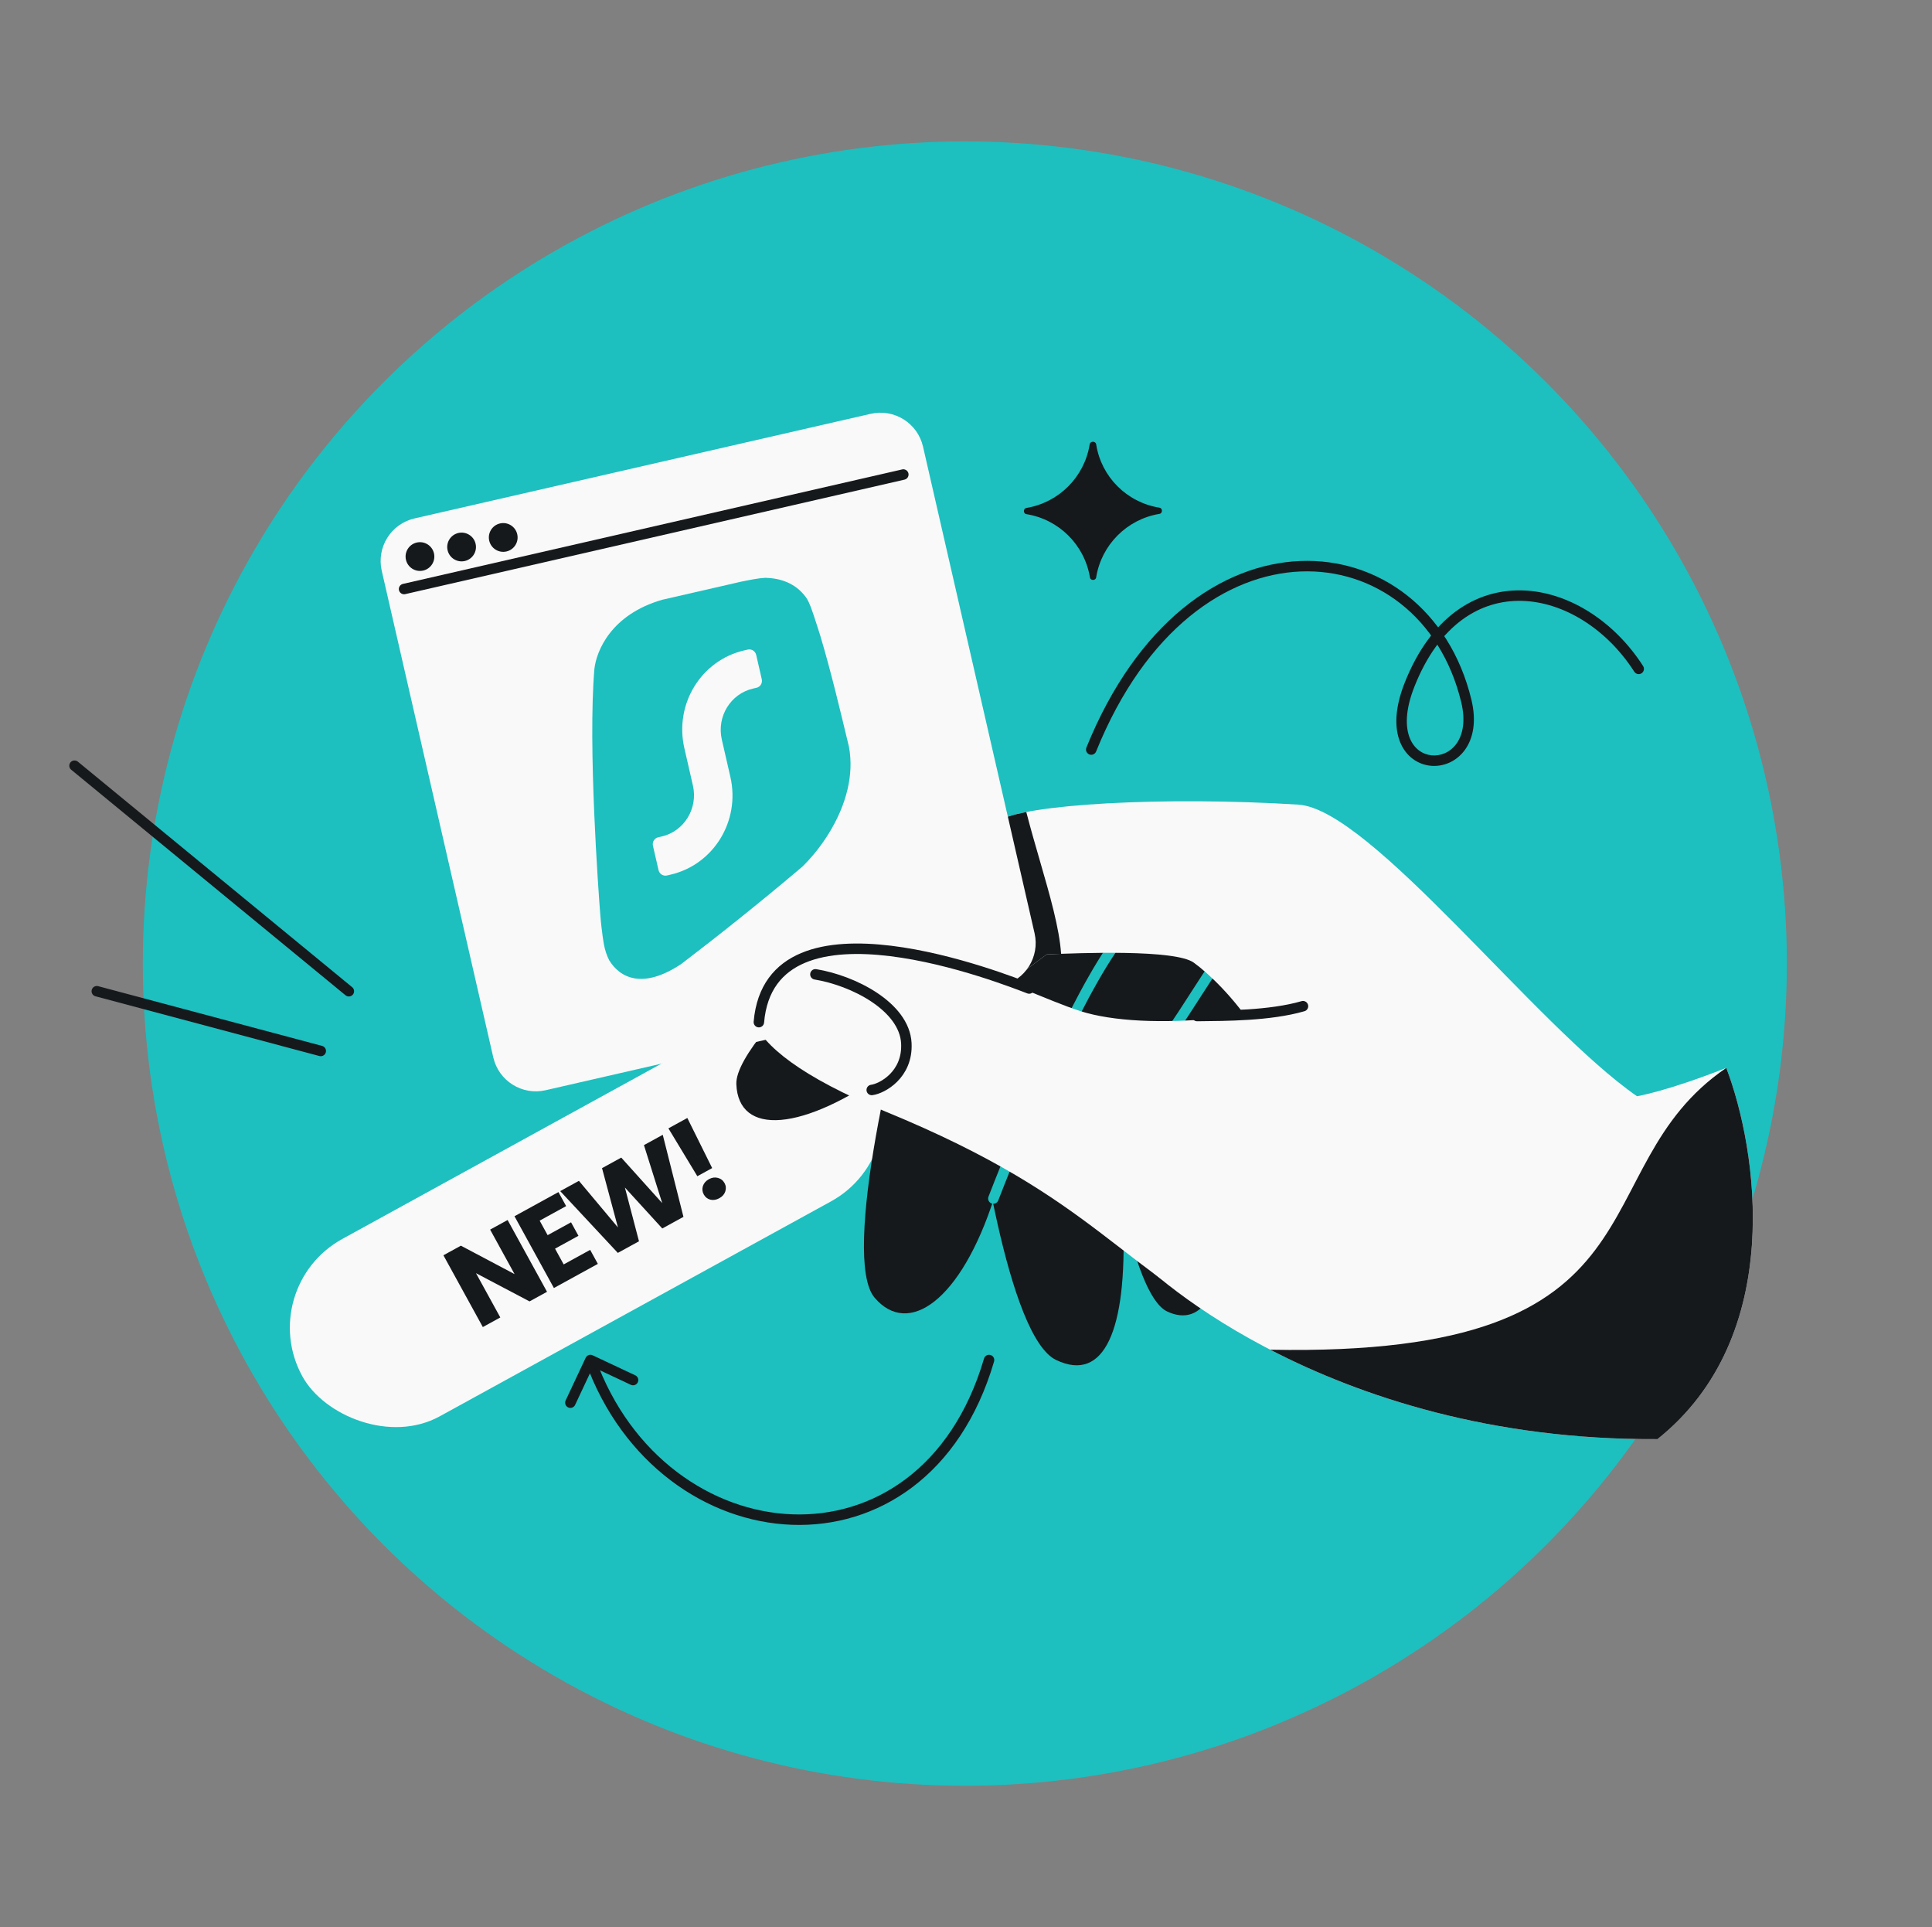 <svg width="369" height="368" viewBox="0 0 369 368" fill="none" xmlns="http://www.w3.org/2000/svg">
<rect x="0" y="0" width="369" height="368" fill="#808080" stroke="none"/>
<circle cx="184.278" cy="184" r="157" fill="#1EBFBF"/>
<path d="M269.21 130.759L268.28 130.391L269.21 130.759ZM280.045 133.792L281.017 133.556L280.045 133.792ZM113.19 258.796C112.69 258.561 112.094 258.776 111.86 259.276L108.032 267.421C107.797 267.921 108.012 268.517 108.512 268.752C109.012 268.987 109.607 268.772 109.842 268.272L113.244 261.031L120.485 264.434C120.985 264.668 121.58 264.454 121.815 263.954C122.05 263.454 121.835 262.858 121.336 262.623L113.19 258.796ZM189.86 259.983C190.015 259.453 189.712 258.898 189.182 258.742C188.652 258.587 188.096 258.89 187.941 259.42L189.86 259.983ZM207.494 142.754C207.287 143.266 207.534 143.849 208.046 144.056C208.558 144.264 209.141 144.016 209.348 143.504L207.494 142.754ZM312.14 128.265C312.438 128.73 313.057 128.865 313.522 128.567C313.986 128.269 314.121 127.65 313.823 127.185L312.14 128.265ZM268.28 130.391C266.382 135.193 266.311 138.987 267.413 141.706C268.525 144.451 270.791 145.976 273.216 146.221C275.623 146.465 278.134 145.443 279.755 143.239C281.381 141.027 282.036 137.742 281.017 133.556L279.073 134.029C279.99 137.793 279.336 140.432 278.144 142.054C276.945 143.684 275.124 144.404 273.417 144.231C271.728 144.06 270.099 143.01 269.266 140.955C268.423 138.873 268.355 135.642 270.14 131.126L268.28 130.391ZM281.017 133.556C276.843 116.414 263.341 106.527 248.343 107.127C233.354 107.726 217.198 118.77 207.494 142.754L209.348 143.504C218.849 120.023 234.436 109.684 248.423 109.125C262.401 108.566 275.108 117.743 279.073 134.029L281.017 133.556ZM313.823 127.185C308.31 118.592 299.521 112.97 290.736 112.739C281.85 112.506 273.262 117.79 268.28 130.391L270.14 131.126C274.878 119.143 282.8 114.532 290.683 114.739C298.666 114.948 306.902 120.101 312.14 128.265L313.823 127.185ZM187.941 259.42C181.763 280.48 166.569 289.727 151.328 289.168C136.031 288.606 120.485 278.161 113.705 259.362L111.824 260.04C118.862 279.554 135.087 290.573 151.255 291.166C167.48 291.761 183.445 281.852 189.86 259.983L187.941 259.42Z" fill="#16191C"/>
<path d="M14.234 146.211L66.626 189.278M61.262 200.685L18.489 189.278" stroke="#16191C" stroke-width="2" stroke-linecap="round"/>
<path d="M196.11 98.19C195.372 98.13 195.37 97.05 196.108 96.982C202.263 95.933 207.086 91.09 208.11 84.931C208.178 84.16 209.304 84.158 209.375 84.928C210.366 91.083 215.21 95.907 221.369 96.93C222.107 96.996 222.11 98.076 221.371 98.138C215.216 99.187 210.393 104.03 209.37 110.189C209.304 110.927 208.224 110.93 208.161 110.192C207.113 104.037 202.27 99.213 196.11 98.19Z" fill="#16191C"/>
<path d="M145.687 199.225L129.092 203.079" stroke="#16191C" stroke-width="2" stroke-linecap="round"/>
<rect x="48.449" y="245.88" width="123.884" height="38.643" rx="19.321" transform="rotate(-28.775 48.449 245.88)" fill="#F9F9F9"/>
<path d="M104.479 246.673L101.14 248.506L90.912 243.119L95.556 251.573L92.217 253.407L84.689 239.7L88.028 237.866L98.277 243.293L93.612 234.799L96.951 232.966L104.479 246.673ZM103.072 233.086L104.595 235.859L109.066 233.403L110.481 235.98L106.01 238.436L107.661 241.443L112.718 238.666L114.188 241.341L105.792 245.952L98.264 232.245L106.66 227.634L108.129 230.309L103.072 233.086ZM126.582 216.693L130.536 232.362L126.494 234.582L119.353 226.762L122.043 237.027L118.001 239.246L106.998 227.448L110.571 225.486L118.022 234.38L114.983 223.062L118.654 221.046L126.477 229.737L122.989 218.666L126.582 216.693ZM131.274 213.481L136.02 223.048L133.188 224.603L127.662 215.464L131.274 213.481ZM137.398 228.797C136.812 229.119 136.238 229.214 135.674 229.083C135.117 228.931 134.699 228.602 134.42 228.094C134.134 227.574 134.077 227.038 134.248 226.486C134.433 225.927 134.818 225.487 135.403 225.165C135.976 224.851 136.541 224.769 137.099 224.92C137.669 225.064 138.098 225.397 138.384 225.918C138.662 226.425 138.71 226.958 138.525 227.517C138.346 228.056 137.971 228.482 137.398 228.797Z" fill="#16191C"/>
<path d="M201.716 259.696C192.537 255.314 186.587 214.572 185.041 199.958C184.231 192.288 188.638 182.938 201.571 163.474L253.288 186.583C239.93 184.818 238.949 186.353 233.793 188.459C229.669 190.145 222.075 196.527 213.564 203.175C213.423 207.577 213.964 218.012 214.525 233.568C215.264 254.047 210.896 264.077 201.716 259.696Z" fill="#16191C"/>
<path d="M222.906 250.423C216.035 247.143 211.581 216.645 210.424 205.706C209.817 199.964 213.117 192.966 222.798 178.396L261.51 195.694C251.512 194.373 245.783 195.426 241.923 197.003C238.836 198.265 235.894 203.453 231.775 208.114C232.594 212.039 230.917 218.703 232.495 230.865C234.467 246.067 229.778 253.703 222.906 250.423Z" fill="#16191C"/>
<path d="M167.031 247.78C160.601 240.181 171.112 195.524 175.999 181.488C178.564 174.122 205.46 164.784 205.133 164.518L243.569 195.739C232.229 188.921 224.692 187.238 219.115 187.169C214.654 187.114 208.112 191.957 200.45 195.541C199.186 200.786 194.953 212.988 189.873 228.743C183.523 248.438 173.461 255.379 167.031 247.78Z" fill="#16191C"/>
<path d="M189.728 228.862C192.643 221.319 197.083 210.576 201.77 200.657C206.451 190.752 211.398 181.623 215.333 177.341L215.376 177.294L215.434 177.267C217.332 176.379 218.618 175.592 219.607 174.927C219.953 174.694 220.269 174.471 220.565 174.262C221.104 173.883 221.579 173.548 222.052 173.281C223.589 172.411 225.192 172.187 229.317 172.707L229.231 173.316C225.138 172.8 223.723 173.05 222.382 173.809C221.935 174.062 221.505 174.365 220.989 174.729C220.688 174.941 220.359 175.173 219.98 175.428" stroke="#1EBFBF" stroke-width="2" stroke-linecap="round"/>
<path d="M221.753 200.832C219.683 203.582 217.546 206.037 215.423 207.724C215.385 208.742 215.294 209.8 215.187 211.028C214.885 214.529 214.461 219.423 214.818 228.782L214.178 228.826C213.82 219.425 214.249 214.467 214.552 210.965C214.662 209.692 214.755 208.612 214.788 207.58L214.793 207.433L214.913 207.339C217.006 205.705 219.143 203.264 221.241 200.477C223.336 197.694 225.381 194.583 227.293 191.619C227.609 191.13 227.921 190.645 228.229 190.166C229.785 187.745 231.242 185.48 232.545 183.659C233.326 182.567 234.058 181.627 234.729 180.903C235.392 180.187 236.025 179.651 236.612 179.411C237.284 179.137 237.866 179.008 238.393 179.015C238.924 179.021 239.381 179.164 239.803 179.401C240.22 179.635 240.603 179.961 240.989 180.331C241.189 180.522 241.405 180.74 241.631 180.968C241.829 181.168 242.033 181.375 242.241 181.578C244.067 183.359 246.898 185.628 253.499 186.5L253.392 187.115C246.635 186.223 243.685 183.882 241.78 182.023C241.55 181.798 241.345 181.591 241.151 181.395C240.937 181.178 240.737 180.976 240.532 180.78C240.156 180.421 239.818 180.137 239.469 179.941C239.126 179.748 238.772 179.641 238.363 179.636C237.95 179.631 237.459 179.731 236.843 179.983C236.399 180.164 235.848 180.608 235.198 181.31" stroke="#1EBFBF" stroke-width="2"/>
<path d="M190.64 156.8C195.358 153.552 222.394 152.045 247.981 153.649C261.837 154.518 293.333 195.943 312.657 209.329C312.657 209.329 318.201 208.449 329.707 203.918C335.606 219.343 341.237 255.116 316.573 274.808C258.864 275.139 223.867 247.468 215.761 238.795C212.534 235.342 231.894 239.526 232.782 236.327C227.433 220.962 235.273 203.632 239.861 196.888C235.654 190.376 230.781 185.839 228.005 183.822C224.488 181.265 206.353 181.964 199.921 182.244C199.921 182.244 184.236 193.945 170.38 203.935C153.061 216.423 141.022 216.851 140.635 207.032C140.249 197.214 178.008 165.496 190.64 156.8Z" fill="#F9F9F9"/>
<path d="M316.572 274.808C341.237 255.116 335.605 219.343 329.707 203.919C301.199 223.357 320.49 259.264 242.599 257.731C259.905 266.682 284.795 274.99 316.572 274.808Z" fill="#16191C"/>
<path fill-rule="evenodd" clip-rule="evenodd" d="M202.667 182.133C201.617 182.172 200.687 182.211 199.923 182.244C199.923 182.244 184.237 193.945 170.382 203.936C153.063 216.424 141.024 216.851 140.637 207.033C140.25 197.214 178.009 165.497 190.641 156.801C191.592 156.146 193.449 155.562 196.018 155.06C196.834 158.222 197.734 161.332 198.603 164.332C200.536 171.013 202.314 177.154 202.667 182.133Z" fill="#16191C"/>
<path d="M176.292 85.287C175.263 80.797 170.788 77.991 166.297 79.02L79.177 98.993C74.687 100.023 71.881 104.498 72.91 108.989L94.215 201.916C95.244 206.407 99.719 209.213 104.21 208.183L191.33 188.21C195.821 187.181 198.626 182.706 197.597 178.215L176.292 85.287Z" fill="#F9F9F9"/>
<path d="M141.589 111.064C143.276 110.725 144.867 110.394 146.197 110.332C149.031 110.412 151.891 111.319 153.883 113.99C153.883 113.99 154.298 114.451 154.862 115.925C155.425 117.399 156.719 121.551 156.719 121.551C158.777 128.466 160.499 135.755 162.148 142.617C162.65 145.336 162.492 148.035 161.905 150.603C160.469 156.883 156.46 162.387 153.215 165.517C145.003 172.482 136.976 178.847 130.142 184.059C122.772 188.99 118.398 186.739 116.341 183.348C115.867 182.406 115.546 181.397 115.366 180.439C115.366 180.439 114.918 178.146 114.62 174.28C114.321 170.413 112.267 142.552 113.526 127.739C113.911 124.296 116.699 117.356 126.469 114.531L141.589 111.064Z" fill="#1EBFBF"/>
<path d="M142.825 124.039C143.543 123.874 144.262 124.334 144.43 125.066L145.494 129.707C145.662 130.439 145.215 131.166 144.497 131.331L143.846 131.48C139.535 132.468 136.856 136.831 137.863 141.225L139.497 148.351C141.428 156.772 136.294 165.134 128.031 167.028L127.38 167.178C126.662 167.342 125.943 166.882 125.775 166.15L124.711 161.509C124.543 160.777 124.99 160.05 125.708 159.885L126.359 159.736C130.67 158.748 133.349 154.385 132.341 149.991L130.708 142.865C128.777 134.444 133.911 126.082 142.174 124.188L142.825 124.039Z" fill="#F9F9F9"/>
<circle cx="80.21" cy="106.276" r="2.746" transform="rotate(-12.912 80.21 106.276)" fill="#16191C"/>
<circle cx="88.162" cy="104.451" r="2.746" transform="rotate(-12.912 88.162 104.451)" fill="#16191C"/>
<circle cx="96.114" cy="102.629" r="2.746" transform="rotate(-12.912 96.114 102.629)" fill="#16191C"/>
<path d="M77.177 112.475L172.529 90.614" stroke="#16191C" stroke-width="2" stroke-linecap="round"/>
<path d="M206.315 193.065C218.605 197.029 245.177 194.865 263.335 186.568L262.822 198.507L242.936 257.09C213.001 242.351 210.545 229.258 169.118 212.255C136.586 198.903 140.582 188.389 149.997 184.229C170.3 175.258 194.024 189.101 206.315 193.065Z" fill="#F9F9F9"/>
<path d="M196.563 188.759C192.568 187.259 147.188 168.99 144.939 195.181M228.638 194.015C234.064 193.957 242.561 193.964 248.863 192.136" stroke="#16191C" stroke-width="2" stroke-linecap="round"/>
<path d="M166.496 208.132C167.486 208.009 169.208 207.282 170.644 205.848C172.092 204.402 173.261 202.226 173.107 199.211C172.926 195.664 170.333 192.661 166.962 190.419C163.581 188.171 159.349 186.639 155.738 186.053" stroke="#16191C" stroke-width="2" stroke-linecap="round"/>
</svg>

